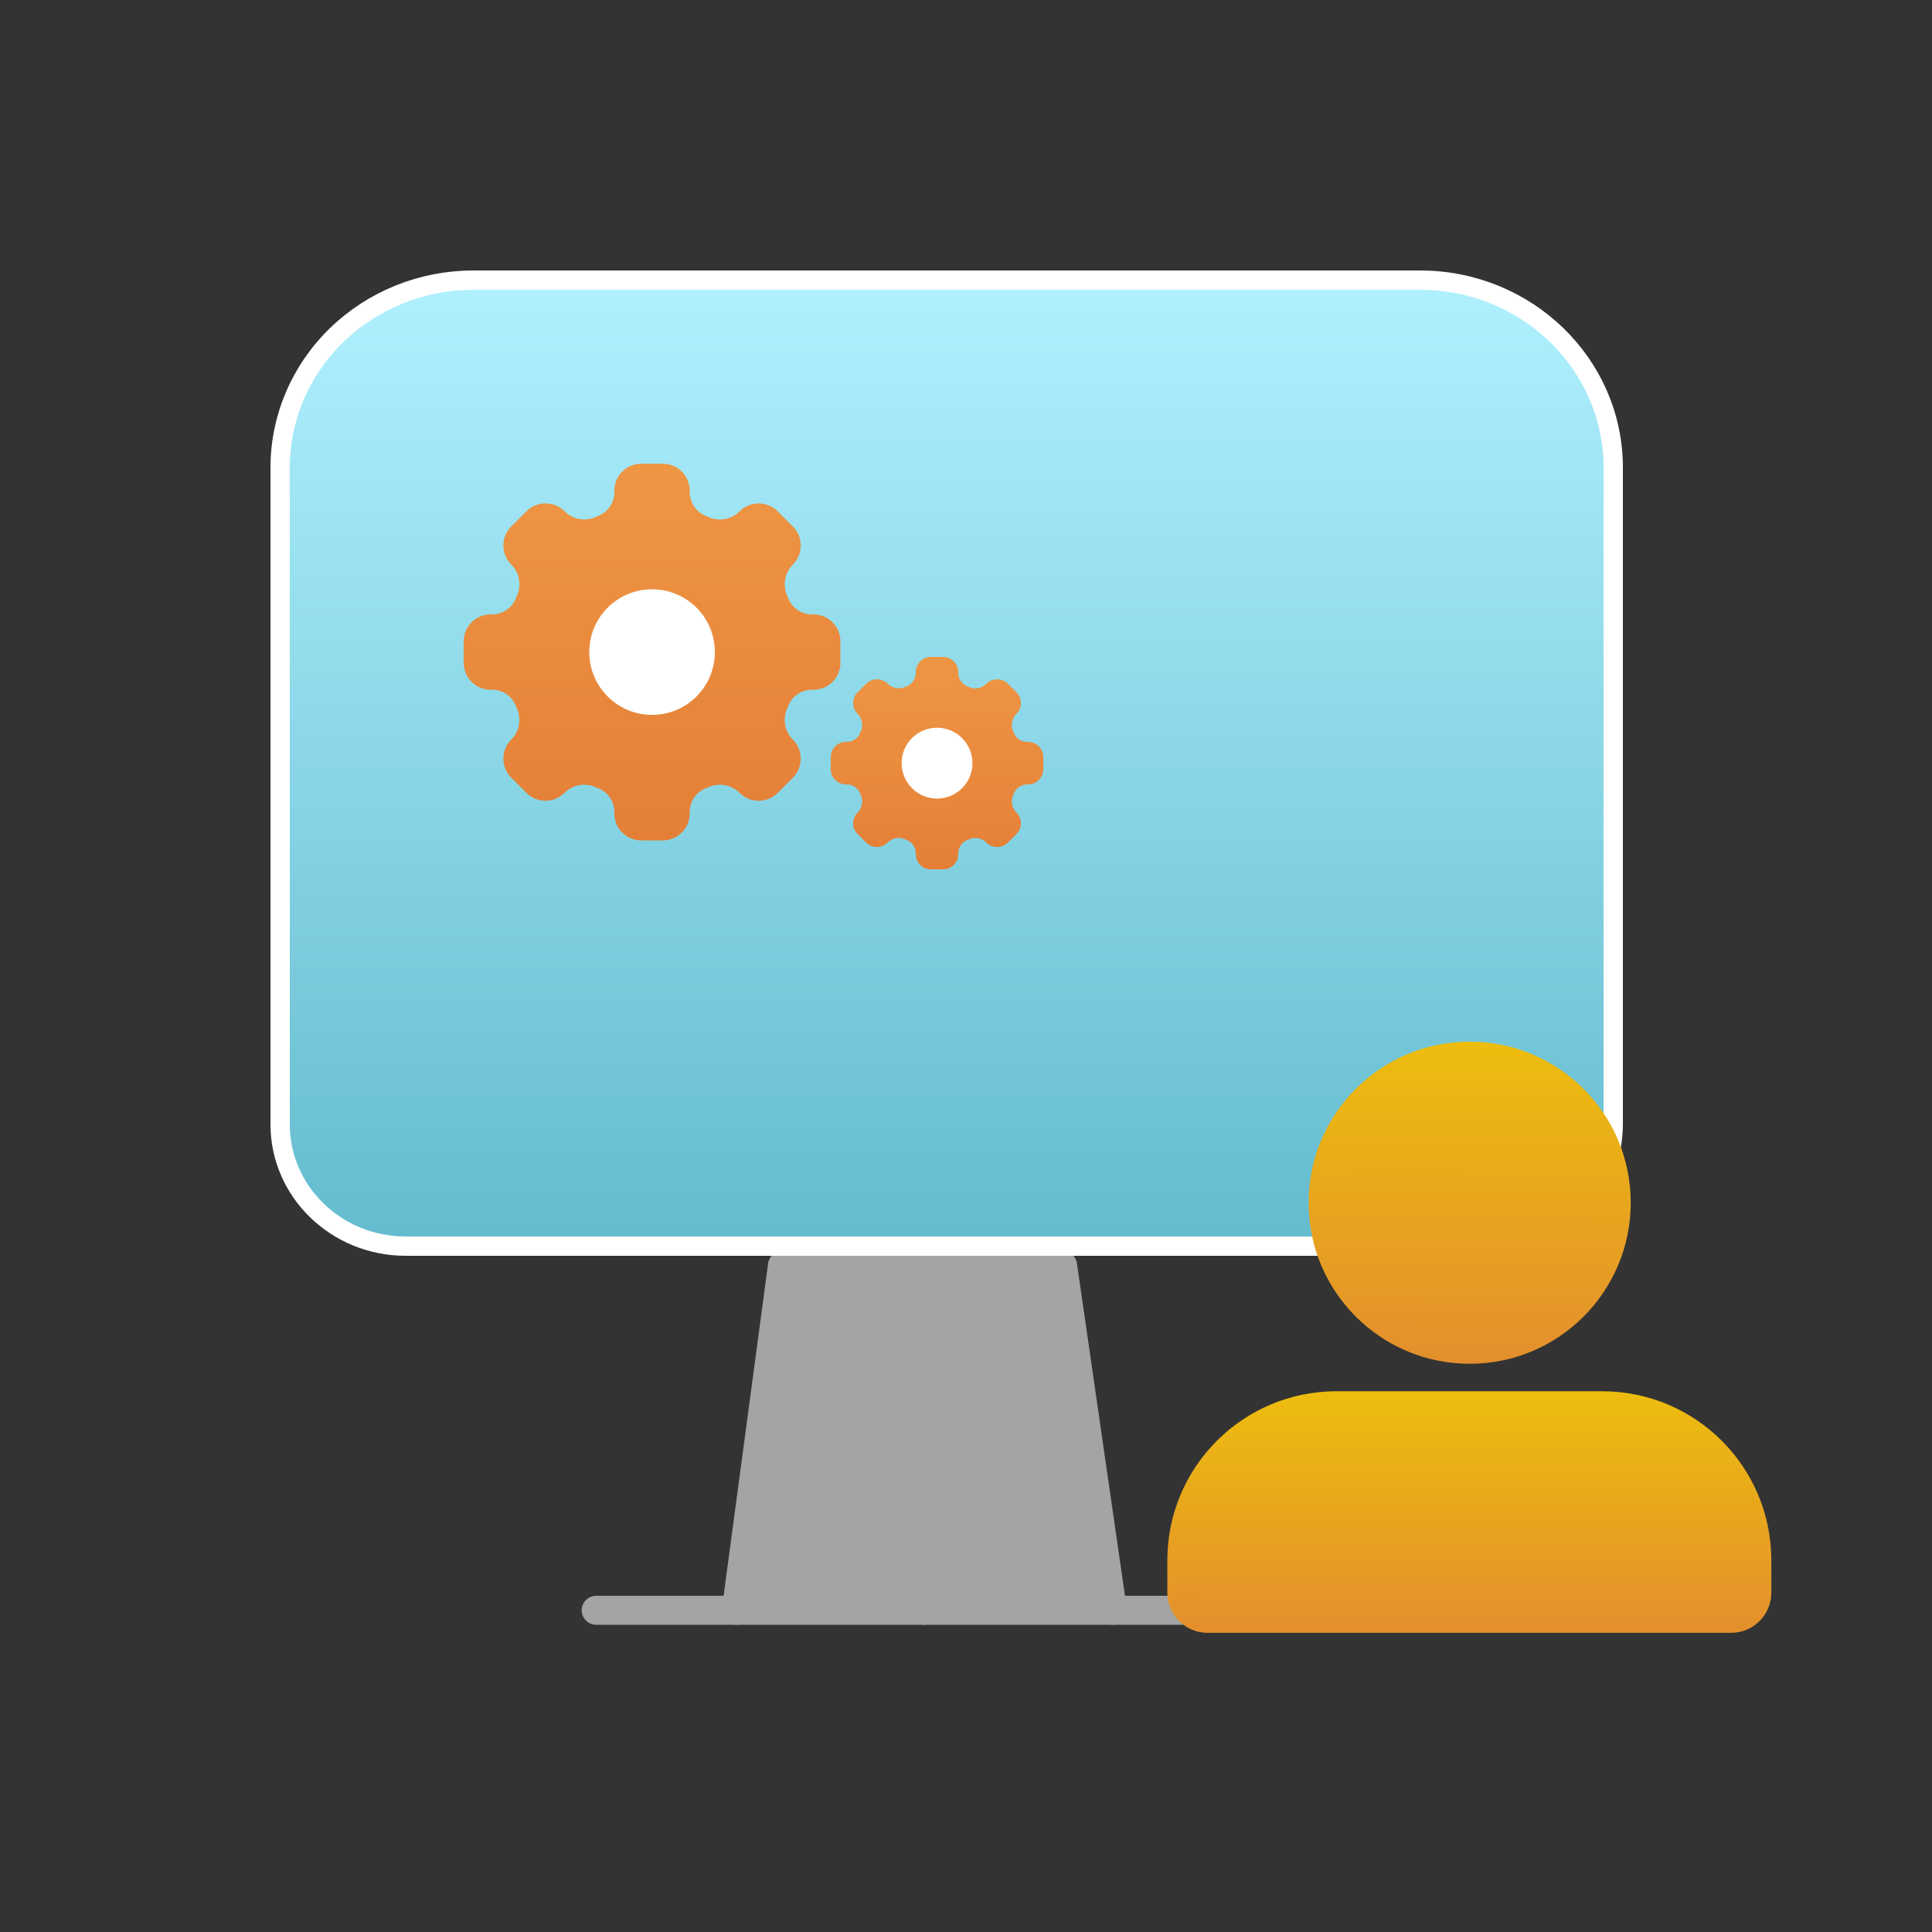 <svg width="100" height="100" viewBox="0 0 100 100" fill="none" xmlns="http://www.w3.org/2000/svg">
<rect x="0" y="0" width="100" height="100" fill="#333333" stroke="none"/>
<path d="M40.305 65H54.744L57 83H38.5L40.305 65Z" fill="#A4A4A4"/>
<path d="M55 65.5L57.579 83.347" stroke="#A4A4A4" stroke-width="1.5" stroke-linecap="round" stroke-linejoin="round"/>
<path d="M64.832 83.348H47.858" stroke="#A4A4A4" stroke-width="1.5" stroke-linecap="round" stroke-linejoin="round"/>
<path d="M40.5 65.5L38.11 83.347" stroke="#A4A4A4" stroke-width="1.5" stroke-linecap="round" stroke-linejoin="round"/>
<path d="M30.858 83.348H47.832" stroke="#A4A4A4" stroke-width="1.5" stroke-linecap="round" stroke-linejoin="round"/>
<path d="M24.5 14.5H73.5C79.037 14.5 83.5 18.856 83.5 24.2V58.2C83.5 61.666 80.604 64.5 77 64.5H21C17.396 64.5 14.5 61.666 14.5 58.2V24.2C14.5 21.632 15.55 19.166 17.424 17.346C19.298 15.525 21.843 14.5 24.5 14.5Z" fill="url(#paint0_linear_2428_3229)" stroke="white"/>
<path fill-rule="evenodd" clip-rule="evenodd" d="M38.28 41.037C38.825 41.582 39.71 41.582 40.255 41.037L41.037 40.255C41.582 39.71 41.582 38.825 41.037 38.28C40.623 37.866 40.502 37.245 40.73 36.706C40.753 36.648 40.777 36.591 40.8 36.532C40.998 36.027 41.49 35.702 42.032 35.702H42.105C42.876 35.702 43.501 35.077 43.501 34.306V33.2C43.501 32.428 42.876 31.803 42.105 31.803H42.032C41.49 31.803 40.998 31.477 40.8 30.973C40.777 30.915 40.753 30.857 40.73 30.8C40.502 30.26 40.623 29.639 41.037 29.226C41.582 28.68 41.582 27.795 41.037 27.25L40.255 26.468C39.71 25.923 38.825 25.923 38.28 26.468C37.866 26.882 37.245 27.003 36.706 26.776C36.648 26.752 36.591 26.728 36.532 26.705C36.027 26.504 35.701 26.011 35.701 25.469V25.397C35.701 24.625 35.076 24 34.305 24H33.199C32.426 24 31.801 24.625 31.801 25.397V25.469C31.801 26.011 31.475 26.503 30.971 26.701C30.912 26.725 30.855 26.748 30.798 26.773C30.258 27 29.637 26.879 29.223 26.465C28.678 25.92 27.793 25.92 27.248 26.465L26.465 27.247C25.92 27.792 25.92 28.677 26.465 29.222C26.879 29.636 27 30.257 26.773 30.797C26.748 30.855 26.725 30.912 26.702 30.971C26.504 31.475 26.011 31.801 25.469 31.801H25.397C24.625 31.801 24 32.426 24 33.197V34.304C24 35.076 24.625 35.701 25.397 35.701H25.469C26.011 35.701 26.503 36.027 26.701 36.531C26.724 36.59 26.748 36.647 26.771 36.705C26.999 37.244 26.878 37.865 26.464 38.279C25.919 38.824 25.919 39.709 26.464 40.254L27.246 41.036C27.791 41.581 28.676 41.581 29.221 41.036C29.635 40.622 30.256 40.501 30.795 40.728C30.853 40.752 30.91 40.776 30.969 40.799C31.474 40.997 31.799 41.489 31.799 42.031V42.103C31.799 42.875 32.424 43.5 33.195 43.5H34.301C35.073 43.5 35.698 42.875 35.698 42.103V42.031C35.698 41.489 36.024 40.997 36.528 40.799C36.587 40.776 36.644 40.752 36.701 40.728C37.244 40.502 37.865 40.623 38.28 41.037Z" fill="url(#paint1_linear_2428_3229)"/>
<path fill-rule="evenodd" clip-rule="evenodd" d="M36.05 31.453C37.319 32.722 37.319 34.781 36.05 36.05C34.78 37.319 32.722 37.319 31.453 36.05C30.183 34.781 30.183 32.722 31.453 31.453C32.722 30.184 34.78 30.184 36.05 31.453Z" fill="white"/>
<path fill-rule="evenodd" clip-rule="evenodd" d="M51.055 43.611C51.363 43.918 51.862 43.918 52.169 43.611L52.611 43.169C52.918 42.862 52.918 42.363 52.611 42.055C52.377 41.822 52.309 41.472 52.437 41.167C52.451 41.135 52.464 41.102 52.477 41.069C52.589 40.785 52.866 40.601 53.172 40.601H53.213C53.648 40.601 54.001 40.249 54.001 39.813V39.19C54.001 38.754 53.648 38.402 53.213 38.402H53.172C52.866 38.402 52.589 38.218 52.477 37.934C52.464 37.901 52.451 37.868 52.437 37.836C52.309 37.531 52.377 37.181 52.611 36.948C52.918 36.64 52.918 36.141 52.611 35.834L52.169 35.392C51.862 35.085 51.363 35.085 51.055 35.392C50.822 35.626 50.472 35.694 50.167 35.566C50.135 35.552 50.102 35.539 50.069 35.526C49.785 35.412 49.601 35.134 49.601 34.829V34.788C49.601 34.353 49.248 34 48.813 34H48.189C47.753 34 47.401 34.353 47.401 34.788V34.829C47.401 35.134 47.217 35.412 46.932 35.524C46.899 35.537 46.867 35.55 46.834 35.564C46.53 35.692 46.18 35.624 45.947 35.39C45.639 35.083 45.14 35.083 44.832 35.39L44.39 35.832C44.083 36.139 44.083 36.639 44.39 36.946C44.624 37.179 44.692 37.53 44.564 37.834C44.55 37.867 44.537 37.899 44.524 37.932C44.412 38.217 44.134 38.401 43.829 38.401H43.788C43.353 38.401 43 38.753 43 39.188V39.812C43 40.248 43.353 40.601 43.788 40.601H43.829C44.134 40.601 44.412 40.785 44.524 41.069C44.536 41.102 44.55 41.134 44.563 41.167C44.692 41.471 44.623 41.821 44.39 42.055C44.082 42.362 44.082 42.861 44.39 43.169L44.831 43.61C45.139 43.918 45.638 43.918 45.945 43.61C46.179 43.377 46.529 43.308 46.833 43.437C46.866 43.45 46.898 43.464 46.931 43.476C47.216 43.588 47.399 43.866 47.399 44.171V44.212C47.399 44.647 47.752 45 48.187 45H48.811C49.246 45 49.599 44.647 49.599 44.212V44.171C49.599 43.866 49.783 43.588 50.067 43.476C50.1 43.464 50.133 43.45 50.165 43.437C50.471 43.309 50.821 43.377 51.055 43.611Z" fill="url(#paint2_linear_2428_3229)"/>
<path fill-rule="evenodd" clip-rule="evenodd" d="M49.797 38.204C50.513 38.92 50.513 40.081 49.797 40.797C49.081 41.513 47.92 41.513 47.204 40.797C46.488 40.081 46.488 38.92 47.204 38.204C47.92 37.488 49.081 37.488 49.797 38.204Z" fill="white"/>
<path fill-rule="evenodd" clip-rule="evenodd" d="M76.053 70.59C71.451 70.58 67.728 66.846 67.732 62.245C67.737 57.644 71.468 53.916 76.069 53.916C80.67 53.916 84.401 57.644 84.406 62.245C84.411 66.846 80.687 70.58 76.086 70.59H76.053Z" fill="url(#paint3_linear_2428_3229)"/>
<path fill-rule="evenodd" clip-rule="evenodd" d="M89.6 84.516H62.505C61.354 84.516 60.421 83.583 60.421 82.432V80.739C60.435 75.924 64.335 72.025 69.15 72.011H82.955C87.77 72.025 91.67 75.924 91.684 80.739V82.432C91.684 83.583 90.751 84.516 89.6 84.516Z" fill="url(#paint4_linear_2428_3229)"/>
<defs>
<linearGradient id="paint0_linear_2428_3229" x1="49" y1="14" x2="49" y2="129.209" gradientUnits="userSpaceOnUse">
<stop stop-color="#B1F1FF"/>
<stop offset="1" stop-color="#007790"/>
</linearGradient>
<linearGradient id="paint1_linear_2428_3229" x1="33.751" y1="24" x2="33.934" y2="89.79" gradientUnits="userSpaceOnUse">
<stop stop-color="#EE9644"/>
<stop offset="1" stop-color="#CF4817"/>
</linearGradient>
<linearGradient id="paint2_linear_2428_3229" x1="48.5" y1="34" x2="48.604" y2="71.113" gradientUnits="userSpaceOnUse">
<stop stop-color="#EE9644"/>
<stop offset="1" stop-color="#CF4817"/>
</linearGradient>
<linearGradient id="paint3_linear_2428_3229" x1="76.069" y1="53.916" x2="76.015" y2="70.59" gradientUnits="userSpaceOnUse">
<stop stop-color="#EDBD0E"/>
<stop offset="1" stop-color="#E38F2D"/>
</linearGradient>
<linearGradient id="paint4_linear_2428_3229" x1="76.052" y1="72.011" x2="76.036" y2="84.516" gradientUnits="userSpaceOnUse">
<stop stop-color="#EDBD0E"/>
<stop offset="1" stop-color="#E38F2D"/>
</linearGradient>
</defs>
</svg>
